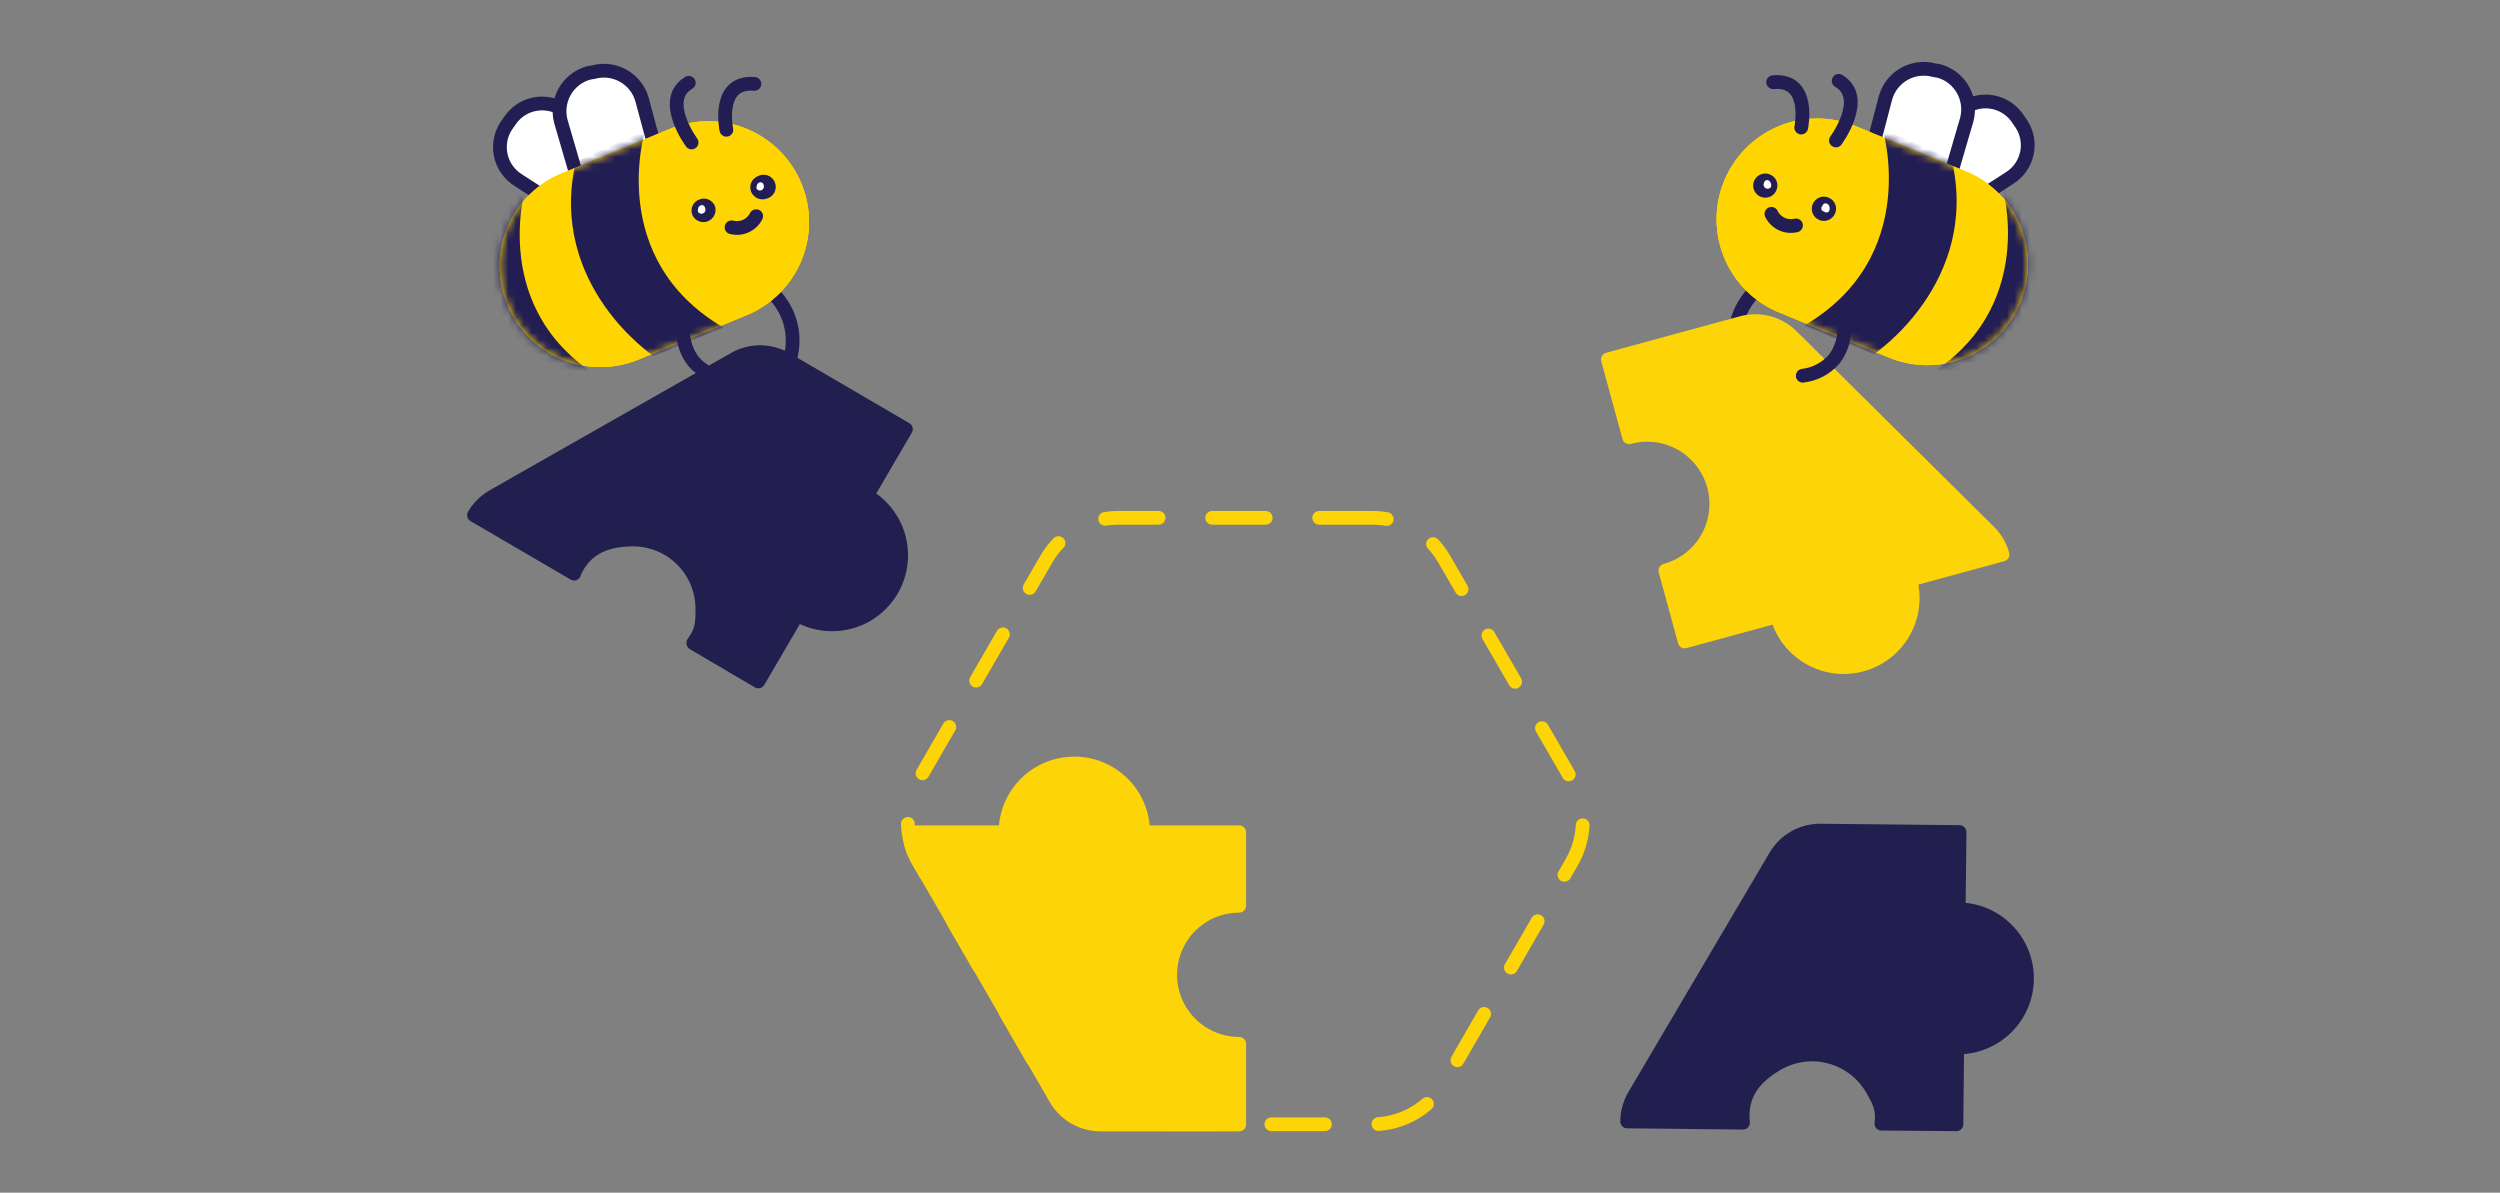 <svg width="327" height="156" viewBox="0 0 327 156" fill="none" xmlns="http://www.w3.org/2000/svg">
<rect x="0" y="0" width="327" height="156" fill="#808080" stroke="none"/>
<path d="M179.55 67.733H146.22C144.323 67.733 142.458 68.233 140.815 69.183C139.172 70.133 137.808 71.499 136.86 73.143L120.19 101.973C119.242 103.617 118.742 105.481 118.742 107.378C118.742 109.276 119.242 111.14 120.19 112.783L136.86 141.653C137.81 143.296 139.174 144.659 140.817 145.607C142.46 146.555 144.324 147.054 146.22 147.053H179.55C181.447 147.054 183.311 146.555 184.954 145.607C186.597 144.659 187.961 143.296 188.91 141.653L205.58 112.783C206.529 111.14 207.029 109.276 207.029 107.378C207.029 105.481 206.529 103.617 205.58 101.973L188.91 73.143C187.963 71.499 186.599 70.133 184.956 69.183C183.313 68.233 181.448 67.733 179.55 67.733Z" stroke="#FDD405" stroke-width="1.8" stroke-miterlimit="10" stroke-linecap="round" stroke-dasharray="7 7"/>
<path d="M108.84 81.663C113.827 81.663 117.87 77.621 117.87 72.633C117.87 67.646 113.827 63.603 108.84 63.603C103.852 63.603 99.81 67.646 99.81 72.633C99.81 77.621 103.852 81.663 108.84 81.663Z" fill="#221F50" stroke="#221F50" stroke-width="1.8" stroke-linecap="round" stroke-linejoin="round"/>
<path d="M104.28 80.433L99.19 89.133L90.69 84.133V84.073C91.84 82.523 91.87 81.493 91.87 79.563C91.852 77.182 90.898 74.903 89.214 73.219C87.53 71.536 85.251 70.582 82.87 70.563C79.3 70.563 76.54 71.683 75.1 74.943V75.033L62 67.383C62.599 66.356 63.458 65.504 64.49 64.913L96.03 46.973C97.062 46.376 98.233 46.062 99.425 46.062C100.617 46.062 101.788 46.376 102.82 46.973L118.49 56.133L113.4 64.843" fill="#221F50"/>
<path d="M104.28 80.433L99.19 89.133L90.69 84.133V84.073C91.84 82.523 91.87 81.493 91.87 79.563C91.852 77.182 90.898 74.903 89.214 73.219C87.53 71.536 85.251 70.582 82.87 70.563C79.3 70.563 76.54 71.683 75.1 74.943V75.033L62 67.383C62.599 66.356 63.458 65.504 64.49 64.913L96.03 46.973C97.062 46.376 98.233 46.062 99.425 46.062C100.617 46.062 101.788 46.376 102.82 46.973L118.49 56.133L113.4 64.843" stroke="#211F4E" stroke-width="1.8" stroke-linecap="round" stroke-linejoin="round"/>
<path d="M131.52 108.863C131.52 106.476 132.468 104.187 134.156 102.499C135.844 100.811 138.133 99.863 140.52 99.863C142.907 99.863 145.196 100.811 146.884 102.499C148.572 104.187 149.52 106.476 149.52 108.863H162.09V118.473C159.695 118.473 157.398 119.425 155.705 121.118C154.011 122.812 153.06 125.108 153.06 127.503C153.06 129.898 154.011 132.195 155.705 133.888C157.398 135.582 159.695 136.533 162.09 136.533V147.083H143.92C142.737 147.081 141.576 146.768 140.552 146.174C139.529 145.581 138.68 144.729 138.09 143.703L119.9 112.243C119.309 111.215 118.998 110.049 119 108.863H131.52Z" fill="#FDD405" stroke="#FCD407" stroke-width="1.8" stroke-linecap="round" stroke-linejoin="round"/>
<path d="M256.1 137.003C261.087 137.003 265.13 132.96 265.13 127.973C265.13 122.986 261.087 118.943 256.1 118.943C251.113 118.943 247.07 122.986 247.07 127.973C247.07 132.96 251.113 137.003 256.1 137.003Z" fill="#221F50" stroke="#221F50" stroke-width="1.8" stroke-linecap="round" stroke-linejoin="round"/>
<path d="M256 136.974L255.9 147.054L246.09 146.974C246.32 145.054 245.84 144.144 244.88 142.464C243.684 140.393 241.719 138.877 239.413 138.246C237.106 137.615 234.644 137.92 232.56 139.094C229.47 140.864 227.62 143.204 227.98 146.754V146.844L212.83 146.684C212.843 145.491 213.167 144.322 213.77 143.294L232.24 111.974C232.845 110.948 233.71 110.1 234.748 109.515C235.786 108.93 236.959 108.63 238.15 108.644L256.31 108.834L256.2 118.974" fill="#221F50"/>
<path d="M256 136.974L255.9 147.054L246.09 146.974C246.32 145.054 245.84 144.144 244.88 142.464C243.684 140.393 241.719 138.877 239.413 138.246C237.106 137.615 234.644 137.92 232.56 139.094C229.47 140.864 227.62 143.204 227.98 146.754V146.844L212.83 146.684C212.843 145.491 213.167 144.322 213.77 143.294L232.24 111.974C232.845 110.948 233.71 110.1 234.748 109.515C235.786 108.93 236.959 108.63 238.15 108.644L256.31 108.834L256.2 118.974" stroke="#211F4E" stroke-width="1.8" stroke-linecap="round" stroke-linejoin="round"/>
<path d="M98.64 36.673C100.528 37.54 102.042 39.059 102.903 40.95C103.764 42.841 103.916 44.979 103.33 46.973" stroke="#221E54" stroke-width="1.8" stroke-linecap="round" stroke-linejoin="round"/>
<path d="M66.33 39.733C66.971 41.341 67.923 42.807 69.131 44.046C70.34 45.285 71.782 46.273 73.374 46.953C74.965 47.634 76.676 47.993 78.407 48.01C80.138 48.027 81.855 47.702 83.46 47.053L97.81 41.163C100.98 39.812 103.495 37.272 104.816 34.089C106.136 30.905 106.157 27.331 104.874 24.133C103.592 20.934 101.107 18.365 97.953 16.976C94.798 15.588 91.226 15.489 88 16.703L73.65 22.603C72.037 23.237 70.566 24.186 69.322 25.393C68.079 26.601 67.088 28.043 66.407 29.637C65.725 31.231 65.368 32.944 65.355 34.678C65.342 36.411 65.673 38.129 66.33 39.733Z" fill="#FED401"/>
<path d="M74.59 27.973L67.74 23.533C66.607 22.81 65.806 21.668 65.512 20.357C65.218 19.046 65.454 17.671 66.17 16.533L66.62 15.893C66.976 15.33 67.44 14.843 67.985 14.46C68.529 14.076 69.144 13.803 69.794 13.658C70.445 13.512 71.117 13.495 71.773 13.61C72.43 13.724 73.057 13.966 73.62 14.323L80.47 18.733C81.605 19.455 82.407 20.597 82.702 21.909C82.996 23.221 82.758 24.596 82.04 25.733L81.57 26.263C81.224 26.834 80.769 27.331 80.231 27.726C79.693 28.121 79.082 28.406 78.434 28.565C77.786 28.724 77.113 28.753 76.453 28.651C75.794 28.55 75.16 28.32 74.59 27.973Z" fill="white" stroke="#221E54" stroke-width="1.8" stroke-miterlimit="10" stroke-linecap="round"/>
<path d="M75.64 23.713L73.37 15.913C73.01 14.591 73.186 13.181 73.861 11.988C74.534 10.795 75.652 9.917 76.97 9.543L77.62 9.433C78.941 9.071 80.352 9.246 81.543 9.921C82.735 10.595 83.612 11.714 83.98 13.033L86.09 20.873C86.45 22.194 86.274 23.603 85.6 24.794C84.925 25.986 83.808 26.862 82.49 27.233L81.84 27.353C81.194 27.545 80.515 27.602 79.846 27.52C79.177 27.439 78.531 27.221 77.95 26.879C77.369 26.538 76.864 26.081 76.466 25.536C76.069 24.992 75.788 24.371 75.64 23.713Z" fill="white" stroke="#221E54" stroke-width="1.8" stroke-miterlimit="10" stroke-linecap="round"/>
<path d="M66.33 39.733C66.971 41.341 67.923 42.807 69.131 44.046C70.34 45.285 71.782 46.273 73.374 46.953C74.965 47.634 76.676 47.993 78.407 48.01C80.138 48.027 81.855 47.702 83.46 47.053L97.81 41.163C100.98 39.812 103.495 37.272 104.816 34.089C106.136 30.905 106.157 27.331 104.874 24.133C103.592 20.934 101.107 18.365 97.953 16.976C94.798 15.588 91.226 15.489 88 16.703L73.65 22.603C72.037 23.237 70.566 24.186 69.322 25.393C68.079 26.601 67.088 28.043 66.407 29.637C65.725 31.231 65.368 32.944 65.355 34.678C65.342 36.411 65.673 38.129 66.33 39.733Z" fill="#FED401"/>
<path d="M66.33 39.733C66.971 41.341 67.923 42.807 69.131 44.046C70.34 45.285 71.782 46.273 73.374 46.953C74.965 47.634 76.676 47.993 78.407 48.01C80.138 48.027 81.855 47.702 83.46 47.053L97.81 41.163C100.98 39.812 103.495 37.272 104.816 34.089C106.136 30.905 106.157 27.331 104.874 24.133C103.592 20.934 101.107 18.365 97.953 16.976C94.798 15.588 91.226 15.489 88 16.703L73.65 22.603C72.037 23.237 70.566 24.186 69.322 25.393C68.079 26.601 67.088 28.043 66.407 29.637C65.725 31.231 65.368 32.944 65.355 34.678C65.342 36.411 65.673 38.129 66.33 39.733Z" fill="#FED401"/>
<mask id="mask0" mask-type="alpha" maskUnits="userSpaceOnUse" x="65" y="15" width="41" height="34">
<path d="M66.33 39.733C66.971 41.341 67.923 42.807 69.131 44.046C70.34 45.285 71.782 46.273 73.374 46.953C74.965 47.634 76.676 47.993 78.407 48.01C80.138 48.027 81.855 47.702 83.46 47.053L97.81 41.163C100.98 39.812 103.495 37.272 104.816 34.089C106.136 30.905 106.157 27.331 104.874 24.133C103.592 20.934 101.107 18.365 97.953 16.976C94.798 15.588 91.226 15.489 88 16.703L73.65 22.603C72.037 23.237 70.566 24.186 69.322 25.393C68.079 26.601 67.088 28.043 66.407 29.637C65.725 31.231 65.368 32.944 65.355 34.678C65.342 36.411 65.673 38.129 66.33 39.733Z" fill="#FED401"/>
</mask>
<g mask="url(#mask0)">
<path d="M75.309 21.183C71.629 37.343 85.509 46.584 85.509 46.584L94.629 42.843C79.229 33.843 84.369 17.123 84.369 17.123C84.369 17.123 75.489 20.974 75.309 21.183Z" fill="#221E54"/>
<path d="M59.73 28.424C55.999 44.254 69.85 53.423 69.85 53.423L78.969 49.684C63.7 40.764 68.79 24.354 68.79 24.354C68.95 24.663 59.8 28.183 59.73 28.424Z" fill="#221E54"/>
</g>
<path d="M95.689 29.733C96.312 29.892 96.97 29.834 97.555 29.568C98.141 29.303 98.618 28.846 98.909 28.273" stroke="#221E54" stroke-width="1.8" stroke-miterlimit="10" stroke-linecap="round"/>
<path d="M91.45 26.104C91.642 26.021 91.85 25.978 92.059 25.977C92.269 25.976 92.476 26.018 92.669 26.099C92.863 26.18 93.037 26.299 93.183 26.45C93.33 26.6 93.444 26.778 93.52 26.974C93.643 27.356 93.617 27.771 93.447 28.135C93.277 28.499 92.976 28.785 92.603 28.936C92.231 29.087 91.815 29.091 91.439 28.948C91.064 28.804 90.757 28.524 90.58 28.163C90.496 27.972 90.452 27.765 90.45 27.556C90.449 27.346 90.49 27.139 90.572 26.946C90.653 26.754 90.773 26.579 90.924 26.434C91.075 26.29 91.254 26.177 91.45 26.104Z" fill="#221E54"/>
<path d="M91.499 26.974C91.549 26.912 91.616 26.866 91.692 26.842C91.768 26.818 91.849 26.818 91.925 26.84C92.001 26.863 92.069 26.907 92.119 26.968C92.17 27.03 92.201 27.105 92.209 27.183C92.276 27.305 92.291 27.449 92.251 27.582C92.212 27.715 92.121 27.827 91.999 27.893C91.877 27.96 91.734 27.975 91.601 27.936C91.468 27.896 91.356 27.805 91.289 27.683C91.229 27.373 91.389 26.974 91.499 26.974Z" fill="white"/>
<path d="M99.089 23.063C99.285 22.951 99.502 22.882 99.726 22.86C99.951 22.838 100.177 22.864 100.391 22.936C100.604 23.008 100.8 23.125 100.965 23.279C101.13 23.432 101.261 23.619 101.348 23.827C101.435 24.035 101.477 24.259 101.471 24.485C101.465 24.71 101.411 24.932 101.313 25.135C101.214 25.337 101.074 25.517 100.901 25.662C100.728 25.806 100.526 25.913 100.309 25.973C99.919 26.12 99.486 26.111 99.103 25.947C98.719 25.783 98.413 25.477 98.249 25.093C98.093 24.713 98.094 24.286 98.251 23.905C98.409 23.525 98.71 23.223 99.089 23.063Z" fill="#221E54"/>
<path d="M99.17 23.973C99.222 23.916 99.288 23.874 99.363 23.853C99.438 23.832 99.517 23.832 99.591 23.854C99.665 23.876 99.732 23.919 99.783 23.977C99.834 24.035 99.868 24.107 99.88 24.183C99.932 24.305 99.937 24.442 99.893 24.567C99.849 24.692 99.76 24.796 99.644 24.859C99.527 24.922 99.391 24.939 99.263 24.906C99.134 24.874 99.022 24.794 98.95 24.683C98.9 24.343 99.09 23.973 99.17 23.973Z" fill="white"/>
<path d="M98.68 10.973C93.66 10.543 95.01 16.973 95.01 16.973" stroke="#221E54" stroke-width="1.8" stroke-miterlimit="10" stroke-linecap="round"/>
<path d="M90.09 10.834C86.33 13.063 90.46 18.634 90.46 18.634" stroke="#221E54" stroke-width="1.8" stroke-miterlimit="10" stroke-linecap="round"/>
<path d="M89.62 41.363C89.321 42.362 89.263 43.417 89.451 44.443C89.638 45.469 90.066 46.435 90.7 47.263C91.745 48.487 93.219 49.264 94.82 49.433" stroke="#221E54" stroke-width="1.8" stroke-linecap="round" stroke-linejoin="round"/>
<path d="M231.97 36.423C230.078 37.287 228.562 38.805 227.701 40.697C226.839 42.59 226.69 44.73 227.28 46.723" stroke="#221E54" stroke-width="1.8" stroke-linecap="round" stroke-linejoin="round"/>
<path d="M264.29 39.483C263.648 41.09 262.695 42.555 261.486 43.794C260.277 45.032 258.836 46.019 257.244 46.699C255.653 47.38 253.943 47.739 252.212 47.757C250.482 47.774 248.765 47.45 247.16 46.803L232.8 40.903C231.194 40.259 229.731 39.305 228.495 38.096C227.258 36.886 226.272 35.445 225.592 33.854C224.912 32.264 224.552 30.555 224.533 28.825C224.514 27.095 224.835 25.379 225.48 23.773C226.124 22.168 227.078 20.705 228.287 19.468C229.497 18.232 230.938 17.245 232.529 16.565C234.119 15.886 235.828 15.526 237.558 15.507C239.288 15.487 241.004 15.809 242.61 16.453L256.97 22.353C258.581 22.989 260.05 23.939 261.292 25.147C262.534 26.355 263.524 27.797 264.205 29.39C264.886 30.983 265.244 32.696 265.258 34.428C265.273 36.161 264.944 37.879 264.29 39.483Z" fill="#FED401"/>
<path d="M256.029 27.693L262.869 23.273C263.432 22.917 263.92 22.453 264.303 21.908C264.687 21.364 264.959 20.749 265.105 20.099C265.251 19.448 265.267 18.776 265.153 18.119C265.039 17.463 264.796 16.836 264.439 16.273L263.999 15.633C263.28 14.496 262.138 13.692 260.826 13.396C259.514 13.1 258.138 13.336 256.999 14.053L250.089 18.453C248.954 19.174 248.152 20.316 247.858 21.629C247.563 22.941 247.801 24.316 248.519 25.453L248.989 25.983C249.337 26.56 249.796 27.062 250.339 27.461C250.882 27.859 251.498 28.146 252.153 28.305C252.808 28.464 253.487 28.492 254.152 28.387C254.818 28.282 255.456 28.046 256.029 27.693Z" fill="white" stroke="#221E54" stroke-width="1.8" stroke-miterlimit="10" stroke-linecap="round"/>
<path d="M254.97 23.463L257.25 15.653C257.604 14.333 257.425 12.926 256.752 11.736C256.078 10.546 254.964 9.669 253.65 9.293L252.99 9.183C251.67 8.823 250.262 8.998 249.071 9.67C247.881 10.343 247.003 11.458 246.63 12.773L244.57 20.623C244.215 21.944 244.394 23.351 245.068 24.54C245.741 25.73 246.855 26.608 248.17 26.983L248.83 27.093C249.472 27.277 250.144 27.328 250.806 27.244C251.468 27.159 252.106 26.94 252.681 26.6C253.256 26.26 253.755 25.807 254.149 25.267C254.542 24.728 254.822 24.114 254.97 23.463Z" fill="white" stroke="#221E54" stroke-width="1.8" stroke-miterlimit="10" stroke-linecap="round"/>
<path d="M264.29 39.483C263.648 41.09 262.695 42.555 261.486 43.794C260.277 45.032 258.836 46.019 257.244 46.699C255.653 47.38 253.943 47.739 252.212 47.757C250.482 47.774 248.765 47.45 247.16 46.803L232.8 40.903C231.194 40.259 229.731 39.305 228.495 38.096C227.258 36.886 226.272 35.445 225.592 33.854C224.912 32.264 224.552 30.555 224.533 28.825C224.514 27.095 224.835 25.379 225.48 23.773C226.124 22.168 227.078 20.705 228.287 19.468C229.497 18.232 230.938 17.245 232.529 16.565C234.119 15.886 235.828 15.526 237.558 15.507C239.288 15.487 241.004 15.809 242.61 16.453L256.97 22.353C258.581 22.989 260.05 23.939 261.292 25.147C262.534 26.355 263.524 27.797 264.205 29.39C264.886 30.983 265.244 32.696 265.258 34.428C265.273 36.161 264.944 37.879 264.29 39.483Z" fill="#FED401"/>
<path d="M264.29 39.483C263.648 41.09 262.695 42.555 261.486 43.794C260.277 45.032 258.836 46.019 257.244 46.699C255.653 47.38 253.943 47.739 252.212 47.757C250.482 47.774 248.765 47.45 247.16 46.803L232.8 40.903C231.194 40.259 229.731 39.305 228.495 38.096C227.258 36.886 226.272 35.445 225.592 33.854C224.912 32.264 224.552 30.555 224.533 28.825C224.514 27.095 224.835 25.379 225.48 23.773C226.124 22.168 227.078 20.705 228.287 19.468C229.497 18.232 230.938 17.245 232.529 16.565C234.119 15.886 235.828 15.526 237.558 15.507C239.288 15.487 241.004 15.809 242.61 16.453L256.97 22.353C258.581 22.989 260.05 23.939 261.292 25.147C262.534 26.355 263.524 27.797 264.205 29.39C264.886 30.983 265.244 32.696 265.258 34.428C265.273 36.161 264.944 37.879 264.29 39.483Z" fill="#FED401"/>
<mask id="mask1" mask-type="alpha" maskUnits="userSpaceOnUse" x="224" y="15" width="42" height="33">
<path d="M264.29 39.483C263.648 41.09 262.695 42.555 261.486 43.794C260.277 45.032 258.836 46.019 257.244 46.699C255.653 47.38 253.943 47.739 252.212 47.757C250.482 47.774 248.765 47.45 247.16 46.803L232.8 40.903C231.194 40.259 229.731 39.305 228.495 38.096C227.258 36.886 226.272 35.445 225.592 33.854C224.912 32.264 224.552 30.555 224.533 28.825C224.514 27.095 224.835 25.379 225.48 23.773C226.124 22.168 227.078 20.705 228.287 19.468C229.497 18.232 230.938 17.245 232.529 16.565C234.119 15.886 235.828 15.526 237.558 15.507C239.288 15.487 241.004 15.809 242.61 16.453L256.97 22.353C258.581 22.989 260.05 23.939 261.292 25.147C262.534 26.355 263.524 27.797 264.205 29.39C264.886 30.983 265.244 32.696 265.258 34.428C265.273 36.161 264.944 37.879 264.29 39.483Z" fill="#FED401"/>
</mask>
<g mask="url(#mask1)">
<path d="M255.309 20.973C258.979 37.083 245.089 46.333 245.089 46.333L235.979 42.593C251.379 33.593 246.239 16.863 246.239 16.863C246.239 16.863 255.089 20.673 255.309 20.973Z" fill="#221E54"/>
<path d="M270.89 28.173C274.62 43.993 260.76 53.173 260.76 53.173L251.64 49.433C266.92 40.543 261.83 24.143 261.83 24.143C261.66 24.413 270.81 27.973 270.89 28.173Z" fill="#221E54"/>
</g>
<path d="M234.92 29.484C234.292 29.638 233.629 29.572 233.043 29.298C232.457 29.023 231.983 28.556 231.7 27.974" stroke="#221E54" stroke-width="1.8" stroke-miterlimit="10" stroke-linecap="round"/>
<path d="M239.16 25.843C238.968 25.762 238.761 25.721 238.553 25.721C238.344 25.721 238.138 25.762 237.946 25.844C237.754 25.925 237.58 26.044 237.435 26.193C237.289 26.342 237.175 26.519 237.1 26.713C237.021 26.906 236.981 27.112 236.981 27.32C236.982 27.528 237.024 27.733 237.104 27.925C237.185 28.117 237.302 28.291 237.45 28.437C237.597 28.584 237.772 28.7 237.965 28.779C238.157 28.857 238.363 28.898 238.571 28.897C238.779 28.896 238.984 28.854 239.176 28.774C239.368 28.693 239.542 28.576 239.688 28.428C239.835 28.281 239.951 28.106 240.03 27.913C240.114 27.721 240.158 27.514 240.159 27.304C240.161 27.094 240.12 26.886 240.038 26.692C239.957 26.498 239.837 26.323 239.686 26.178C239.535 26.032 239.356 25.918 239.16 25.843Z" fill="#221E54"/>
<path d="M239.09 26.733C239.037 26.677 238.969 26.636 238.894 26.615C238.819 26.595 238.74 26.595 238.666 26.617C238.591 26.639 238.524 26.681 238.472 26.738C238.419 26.796 238.384 26.867 238.37 26.944C238.309 26.995 238.265 27.064 238.242 27.141C238.22 27.218 238.22 27.299 238.243 27.376C238.267 27.452 238.312 27.52 238.374 27.572C238.435 27.623 238.511 27.655 238.59 27.663C238.643 27.721 238.71 27.763 238.786 27.784C238.861 27.804 238.941 27.803 239.015 27.78C239.09 27.757 239.156 27.713 239.207 27.653C239.257 27.594 239.29 27.521 239.3 27.444C239.38 27.123 239.22 26.753 239.09 26.733Z" fill="white"/>
<path d="M231.49 22.813C231.2 22.696 230.883 22.667 230.577 22.73C230.271 22.794 229.99 22.946 229.771 23.169C229.552 23.391 229.403 23.674 229.345 23.98C229.286 24.287 229.319 24.605 229.441 24.892C229.562 25.18 229.767 25.425 230.027 25.597C230.288 25.769 230.594 25.86 230.907 25.858C231.219 25.856 231.524 25.761 231.783 25.586C232.041 25.411 232.242 25.163 232.36 24.873C232.442 24.682 232.485 24.475 232.486 24.266C232.487 24.057 232.445 23.85 232.364 23.658C232.283 23.466 232.163 23.292 232.013 23.146C231.863 23.001 231.685 22.888 231.49 22.813Z" fill="#221E54"/>
<path d="M231.45 23.703C231.401 23.642 231.334 23.596 231.258 23.572C231.182 23.548 231.101 23.548 231.025 23.57C230.949 23.593 230.881 23.637 230.83 23.698C230.78 23.76 230.748 23.834 230.74 23.913C230.707 23.974 230.687 24.04 230.68 24.108C230.672 24.177 230.679 24.246 230.698 24.312C230.718 24.378 230.75 24.439 230.793 24.493C230.837 24.546 230.89 24.591 230.95 24.623C231.011 24.656 231.077 24.677 231.145 24.684C231.214 24.691 231.283 24.685 231.349 24.666C231.415 24.646 231.476 24.614 231.53 24.57C231.583 24.527 231.627 24.474 231.66 24.413C231.72 24.083 231.56 23.723 231.45 23.703Z" fill="white"/>
<path d="M231.93 10.753C236.93 10.283 235.6 16.683 235.6 16.683" stroke="#221E54" stroke-width="1.8" stroke-miterlimit="10" stroke-linecap="round"/>
<path d="M240.5 10.573C244.26 12.813 240.14 18.373 240.14 18.373" stroke="#221E54" stroke-width="1.8" stroke-miterlimit="10" stroke-linecap="round"/>
<path d="M249.86 75.843C250.492 78.153 250.181 80.62 248.995 82.701C247.809 84.782 245.845 86.306 243.535 86.938C241.225 87.571 238.758 87.26 236.677 86.074C234.596 84.888 233.072 82.924 232.44 80.613L220.36 83.903L217.83 74.633C220.142 74.005 222.111 72.483 223.301 70.404C224.492 68.324 224.808 65.856 224.18 63.543C223.551 61.231 222.029 59.263 219.95 58.072C217.87 56.881 215.402 56.565 213.09 57.193L210.31 47.013L227.84 42.233C228.985 41.925 230.191 41.923 231.338 42.229C232.484 42.534 233.529 43.136 234.37 43.973L260.17 69.533C261.011 70.36 261.619 71.395 261.93 72.533L249.86 75.823" fill="#FDD405"/>
<path d="M249.86 75.843C250.492 78.153 250.181 80.62 248.995 82.701C247.809 84.782 245.845 86.306 243.535 86.938C241.225 87.571 238.758 87.26 236.677 86.074C234.596 84.888 233.072 82.924 232.44 80.613V80.613L220.36 83.903L217.83 74.633C220.142 74.005 222.111 72.483 223.301 70.404C224.492 68.324 224.808 65.856 224.18 63.543C223.551 61.231 222.029 59.263 219.95 58.072C217.87 56.881 215.402 56.565 213.09 57.193V57.193L210.31 47.013L227.84 42.233C228.985 41.925 230.191 41.923 231.338 42.229C232.484 42.534 233.529 43.136 234.37 43.973L260.17 69.533C261.011 70.36 261.619 71.395 261.93 72.533L249.86 75.823" stroke="#FCD407" stroke-width="1.8" stroke-linecap="round" stroke-linejoin="round"/>
<path d="M241 41.103C241.287 42.099 241.337 43.148 241.148 44.167C240.959 45.186 240.535 46.147 239.91 46.974C238.861 48.188 237.394 48.963 235.8 49.144" stroke="#221E54" stroke-width="1.8" stroke-linecap="round" stroke-linejoin="round"/>
</svg>
